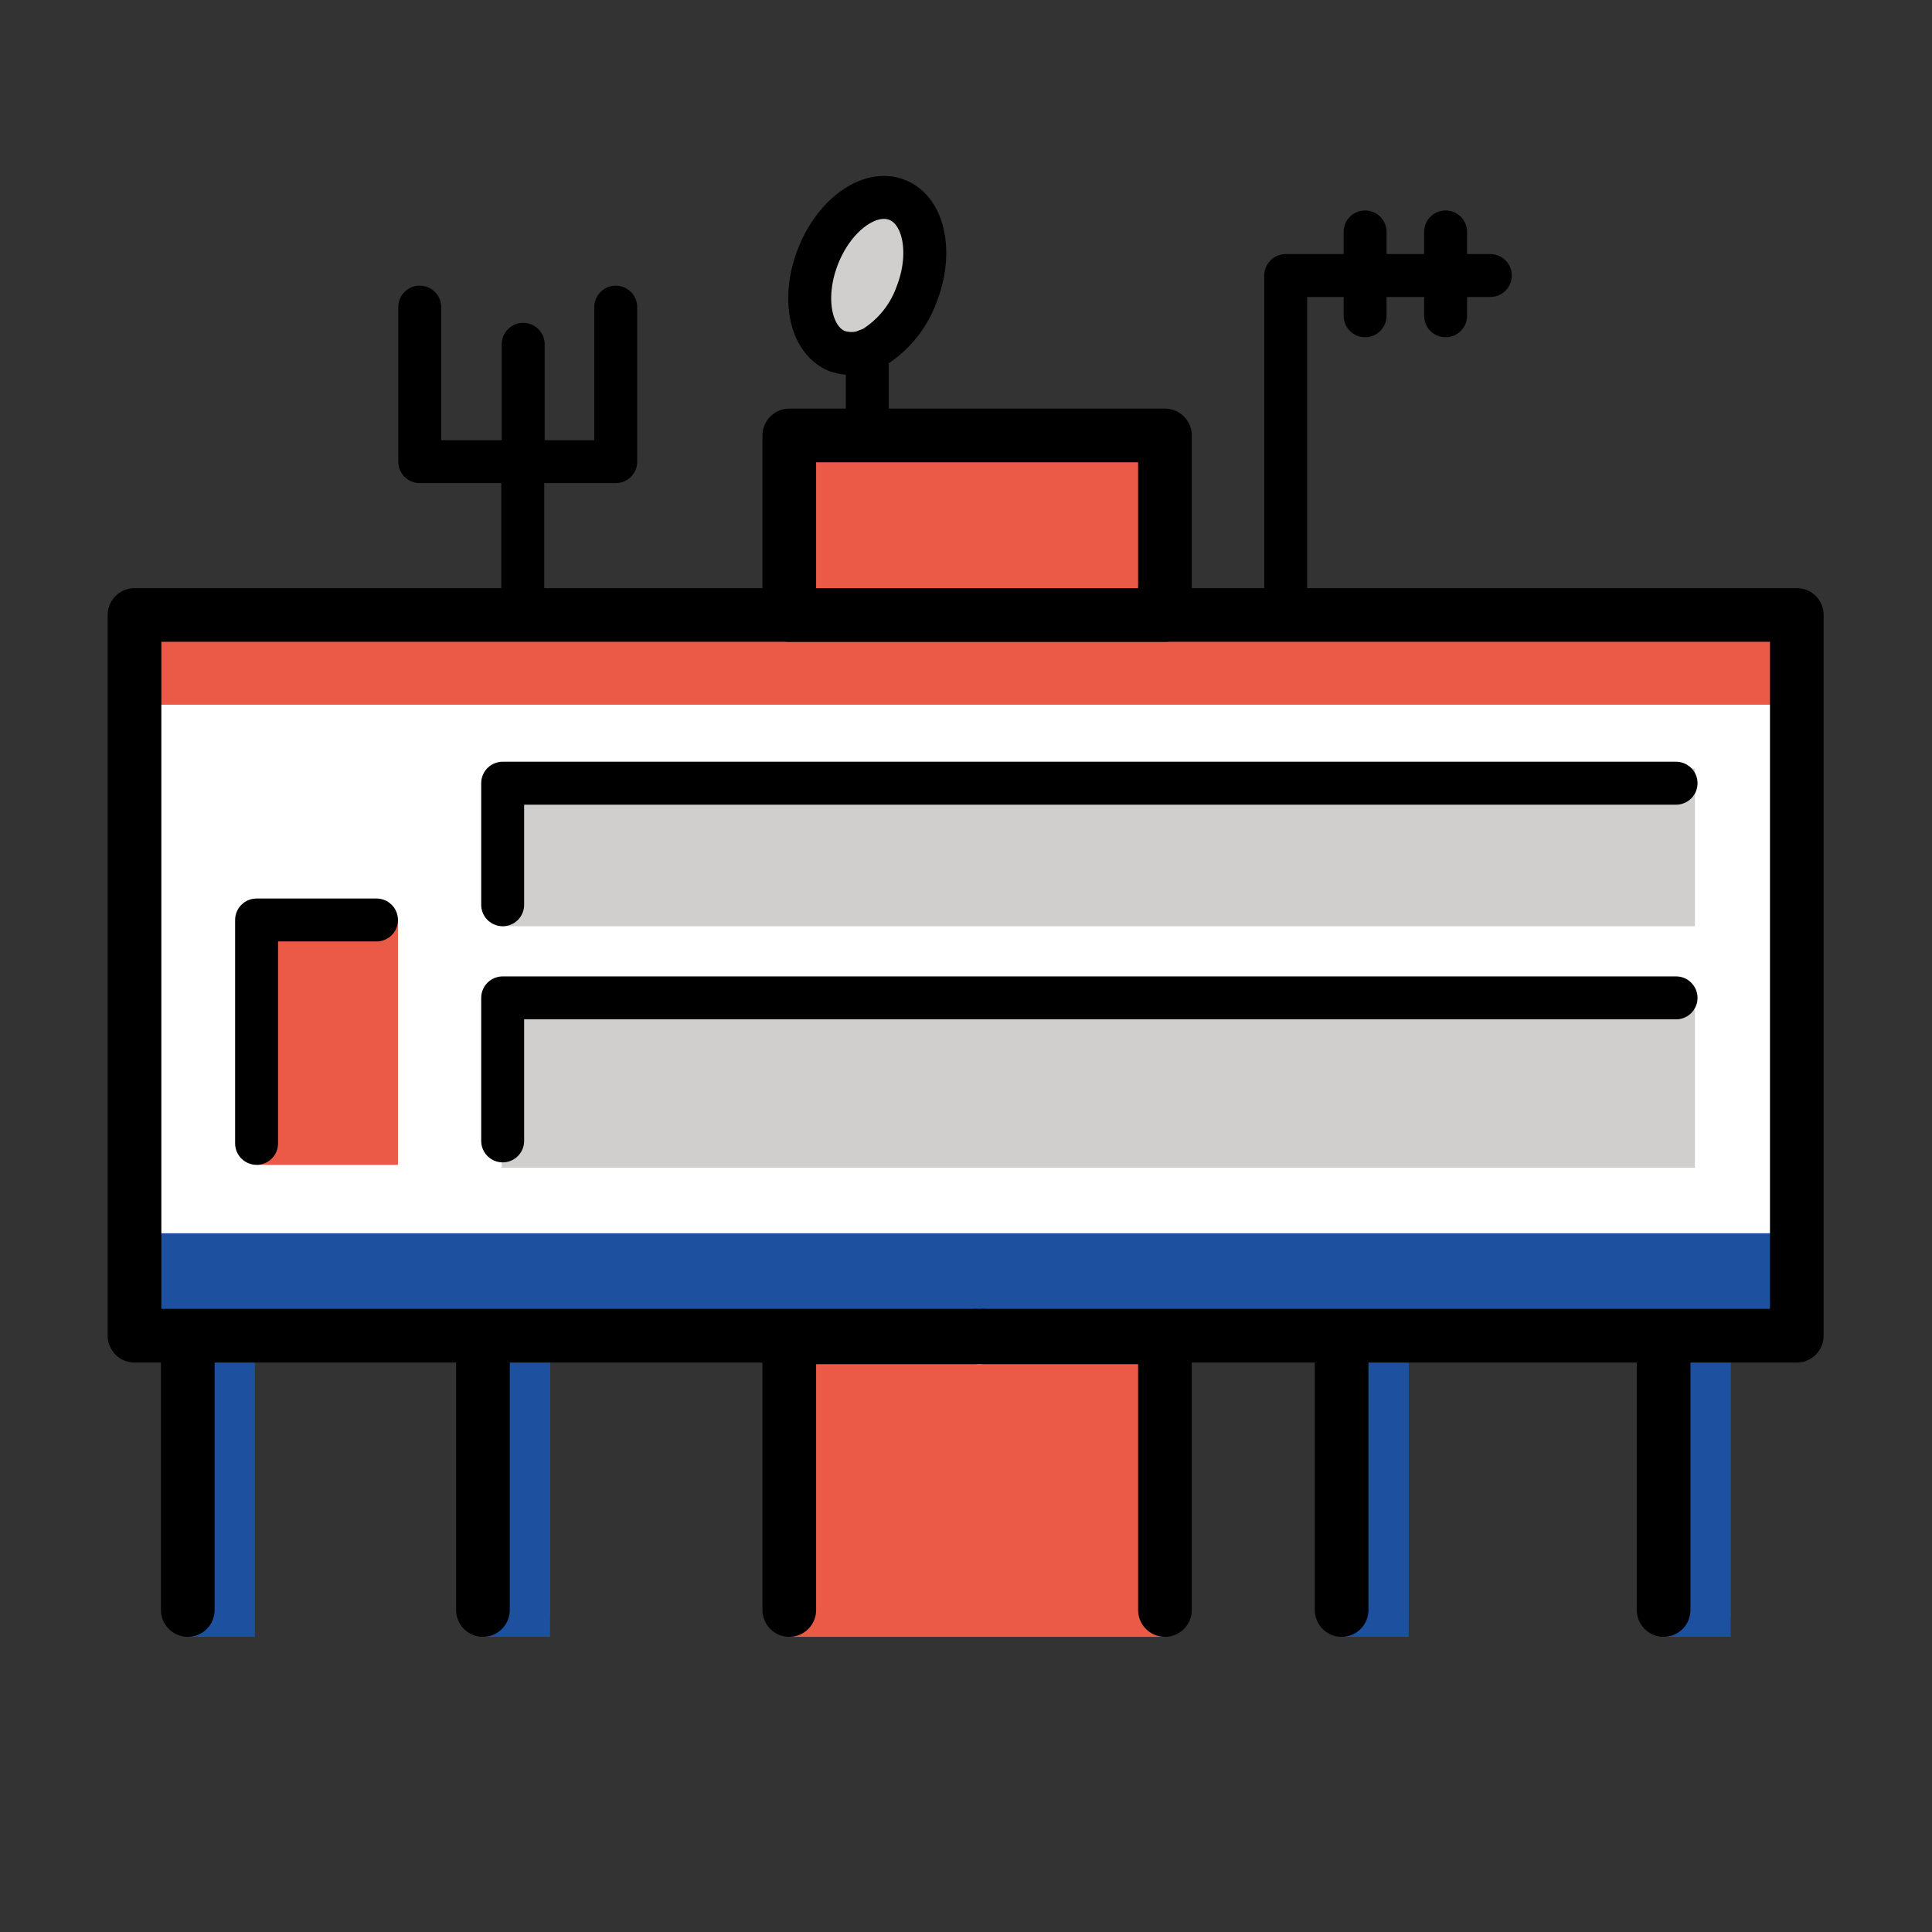 <?xml version="1.0" encoding="utf-8"?>
<svg width="800px" height="800px" viewBox="0 0 72 72" id="emoji" xmlns="http://www.w3.org/2000/svg">
  <rect x="0" y="0" width="72" height="72" fill="#333333" stroke="none"/>
  <g id="color">
    <polygon fill="#ffffff" points="66.164 22.918 66.164 49.778 36.654 49.778 36.504 49.648 36.344 49.778 5.844 49.778 5.844 22.918 66.164 22.918"/>
    <rect x="18.698" y="28.643" width="44.467" height="5.875" fill="#d0cfce"/>
    <rect x="18.698" y="37.643" width="44.467" height="5.875" fill="#d0cfce"/>
    <polygon fill="#1e50a0" points="6.998 50.569 6.998 61 9.498 61 9.498 50.687 6.998 50.569"/>
    <polygon fill="#1e50a0" points="17.998 49.837 17.998 60.268 20.498 60.268 20.498 49.955 17.998 49.837"/>
    <polygon fill="#1e50a0" points="49.998 49.837 49.998 60.268 52.498 60.268 52.498 49.955 49.998 49.837"/>
    <polyline fill="#1e50a0" points="64.498 49.955 61.998 49.837 61.998 60.268"/>
    <polygon fill="#ea5a47" points="36.654 50.569 43.414 50.569 43.414 61 29.414 61 29.414 50.569 36.344 50.569 36.504 50.464 36.654 50.569"/>
    <rect x="29.414" y="16.228" width="14" height="6.69" fill="#ea5a47"/>
    <path fill="#d0cfce" d="M34.151,10.992A3.889,3.889,0,0,1,32.697,12.86a1.65,1.65,0,0,1-1.492.227c-1.011-.4-1.331-1.986-.716-3.543s1.935-2.494,2.946-2.094S34.767,9.435,34.151,10.992Z"/>
    <rect x="9.562" y="34.285" width="5.269" height="9.125" fill="#ea5a47"/>
    <rect x="5.013" y="22.918" width="61.949" height="3.345" fill="#ea5a47"/>
    <rect x="5.013" y="45.96" width="61.949" height="3.345" fill="#1e50a0"/>
    <polygon fill="#1e50a0" points="17.998 50.569 17.998 61 20.498 61 20.498 50.687 17.998 50.569"/>
    <polygon fill="#1e50a0" points="49.998 49.837 49.998 60.268 52.498 60.268 52.498 49.955 49.998 49.837"/>
    <polygon fill="#1e50a0" points="49.998 50.569 49.998 61 52.498 61 52.498 50.687 49.998 50.569"/>
    <polygon fill="#1e50a0" points="61.998 49.837 61.998 60.268 64.498 60.268 64.498 49.955 61.998 49.837"/>
    <polygon fill="#1e50a0" points="61.998 50.569 61.998 61 64.498 61 64.498 50.687 61.998 50.569"/>
    <polyline fill="#1e50a0" points="64.498 49.955 61.998 49.837 61.998 60.268"/>
  </g>
  <g id="line">
    <polyline fill="none" stroke="#000000" stroke-linecap="round" stroke-linejoin="round" stroke-width="2" points="36.336 49.778 5.013 49.778 5.013 22.918 66.962 22.918 66.962 49.778 36.655 49.778"/>
    <line x1="36.654" x2="36.344" y1="49.778" y2="49.778" fill="none" stroke="#000000" stroke-linecap="round" stroke-linejoin="round" stroke-width="2"/>
    <polyline fill="none" stroke="#000000" stroke-linecap="round" stroke-linejoin="round" stroke-width="2" points="36.654 49.839 43.414 49.839 43.414 60"/>
    <polyline fill="none" stroke="#000000" stroke-linecap="round" stroke-linejoin="round" stroke-width="2" points="29.414 60 29.414 49.839 36.344 49.839"/>
    <rect x="29.414" y="16.228" width="14" height="6.69" fill="none" stroke="#000000" stroke-linecap="round" stroke-linejoin="round" stroke-width="2"/>
    <path fill="none" stroke="#000000" stroke-linecap="round" stroke-linejoin="round" stroke-width="1.6" d="M34.151,10.992A3.889,3.889,0,0,1,32.697,12.86a1.65,1.65,0,0,1-1.492.227c-1.011-.4-1.331-1.986-.716-3.543s1.935-2.494,2.946-2.094S34.767,9.435,34.151,10.992Z"/>
    <line x1="32.321" x2="32.321" y1="16.226" y2="13.052" fill="none" stroke="#000000" stroke-linecap="round" stroke-linejoin="round" stroke-width="1.6"/>
    <polyline fill="none" stroke="#000000" stroke-linecap="round" stroke-linejoin="round" stroke-width="1.6" points="47.914 22.913 47.914 10.268 55.539 10.268"/>
    <line x1="50.873" x2="50.873" y1="8.643" y2="11.768" fill="none" stroke="#000000" stroke-linecap="round" stroke-linejoin="round" stroke-width="1.6"/>
    <line x1="53.873" x2="53.873" y1="8.643" y2="11.768" fill="none" stroke="#000000" stroke-linecap="round" stroke-linejoin="round" stroke-width="1.6"/>
    <polyline fill="none" stroke="#000000" stroke-linecap="round" stroke-linejoin="round" stroke-width="1.6" points="19.482 22.445 19.482 17.204 15.642 17.204 15.642 11.445"/>
    <polyline fill="none" stroke="#000000" stroke-linecap="round" stroke-linejoin="round" stroke-width="1.6" points="19.107 17.204 22.947 17.204 22.947 11.445"/>
    <line x1="19.498" x2="19.498" y1="12.831" y2="17.487" fill="none" stroke="#000000" stroke-linecap="round" stroke-linejoin="round" stroke-width="1.6"/>
    <polyline fill="none" stroke="#000000" stroke-linecap="round" stroke-linejoin="round" stroke-width="1.6" points="14.031 34.285 9.562 34.285 9.562 42.61"/>
    <line x1="6.998" x2="6.998" y1="50.366" y2="60" fill="none" stroke="#000000" stroke-linecap="round" stroke-linejoin="round" stroke-width="2"/>
    <line x1="17.998" x2="17.998" y1="49.839" y2="60" fill="none" stroke="#000000" stroke-linecap="round" stroke-linejoin="round" stroke-width="2"/>
    <line x1="49.998" x2="49.998" y1="49.839" y2="60" fill="none" stroke="#000000" stroke-linecap="round" stroke-linejoin="round" stroke-width="2"/>
    <line x1="61.998" x2="61.998" y1="49.839" y2="60" fill="none" stroke="#000000" stroke-linecap="round" stroke-linejoin="round" stroke-width="2"/>
    <polyline fill="none" stroke="#000000" stroke-linecap="round" stroke-linejoin="round" stroke-width="1.6" points="18.733 33.718 18.733 29.188 62.462 29.188"/>
    <polyline fill="none" stroke="#000000" stroke-linecap="round" stroke-linejoin="round" stroke-width="1.6" points="18.733 42.518 18.733 37.188 62.462 37.188"/>
  </g>
</svg>